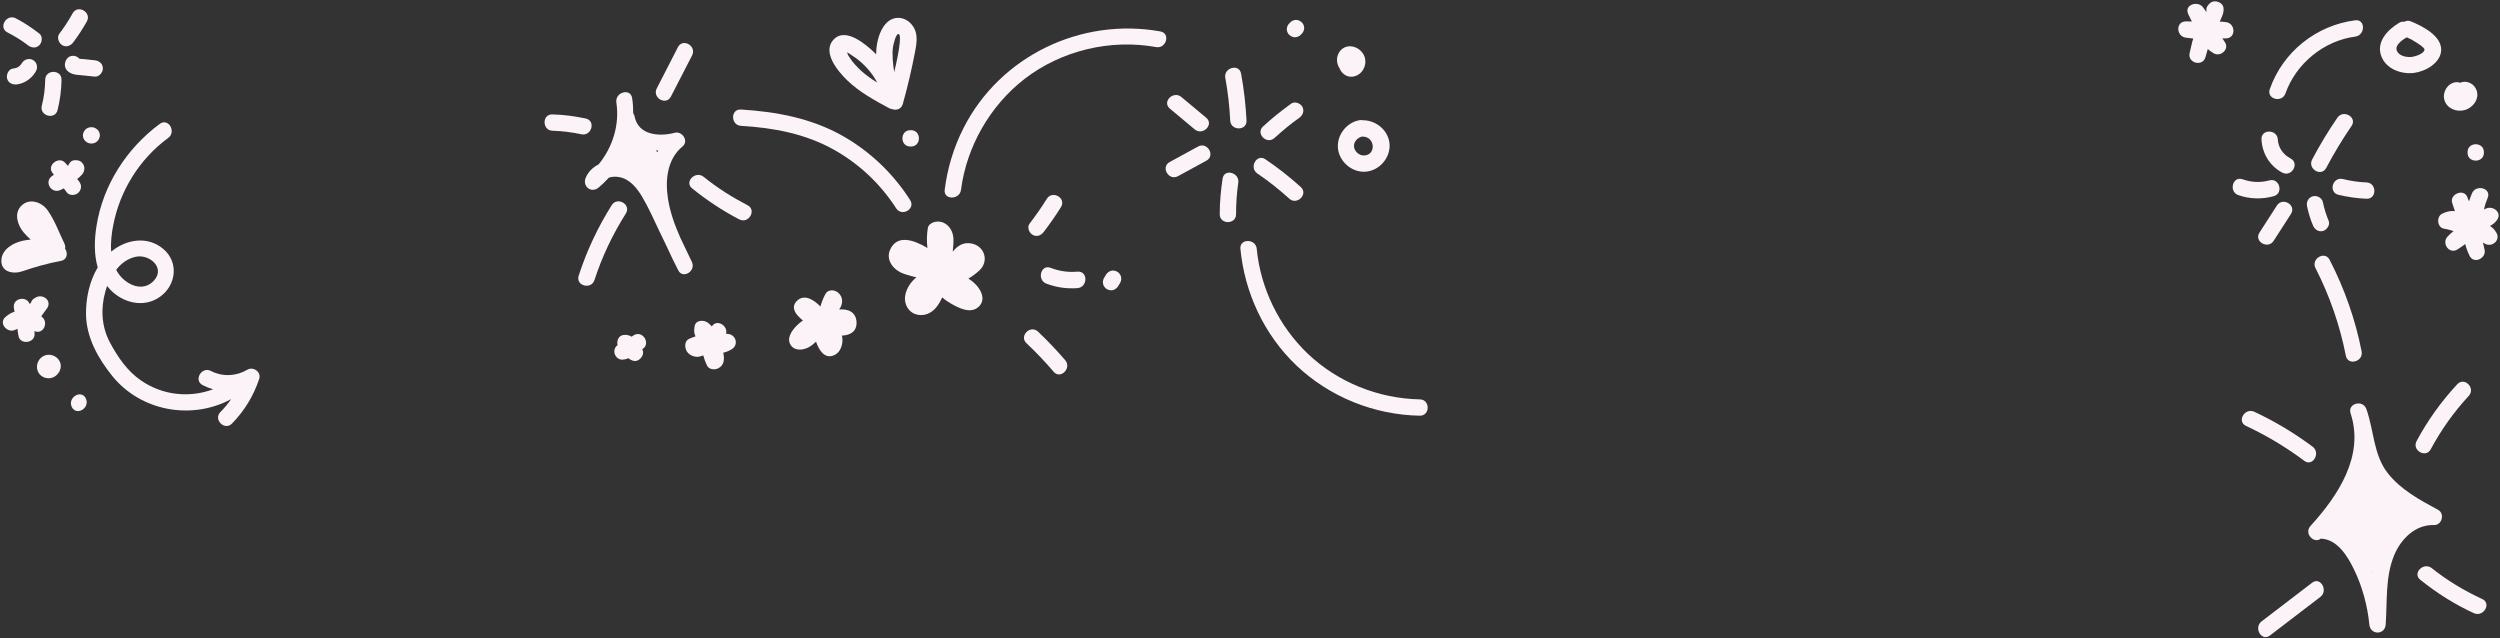 <?xml version="1.0" encoding="UTF-8"?> <svg xmlns="http://www.w3.org/2000/svg" viewBox="0 0 1837.98 469.40" data-guides="{&quot;vertical&quot;:[],&quot;horizontal&quot;:[]}"><rect x="0" y="0" width="1837.98" height="469.40" fill="#333333" stroke="none"/><defs></defs><path fill="#fbf3f8" stroke="none" fill-opacity="1" stroke-width="1" stroke-opacity="1" id="tSvgc5284166dc" title="Path 2" d="M1043.837 293.618C1013.437 293.018 983.637 281.118 961.537 260.118C940.337 239.918 926.737 212.018 923.937 182.918C923.237 175.318 911.237 175.218 911.937 182.918C915.037 215.318 929.437 246.118 953.037 268.618C977.437 291.818 1010.237 305.018 1043.837 305.618C1051.537 305.718 1051.537 293.718 1043.837 293.618Z"></path><path fill="#fbf3f8" stroke="none" fill-opacity="1" stroke-width="1" stroke-opacity="1" id="tSvgedd0da4009" title="Path 3" d="M916.437 88.618C915.837 77.018 914.537 65.518 912.437 54.118C911.037 46.518 899.437 49.718 900.837 57.318C902.737 67.718 903.937 78.118 904.437 88.618C904.837 96.318 916.837 96.318 916.437 88.618Z"></path><path fill="#fbf3f8" stroke="none" fill-opacity="1" stroke-width="1" stroke-opacity="1" id="tSvga569afed9e" title="Path 4" d="M860.037 79.818C866.137 84.918 872.237 90.018 878.337 95.118C884.237 100.018 892.737 91.618 886.837 86.618C880.737 81.518 874.637 76.418 868.537 71.318C862.637 66.418 854.137 74.818 860.037 79.818Z"></path><path fill="#fbf3f8" stroke="none" fill-opacity="1" stroke-width="1" stroke-opacity="1" id="tSvg18c6e946137" title="Path 5" d="M880.837 107.718C873.837 111.518 866.937 115.318 859.937 119.118C853.137 122.818 859.237 133.218 866.037 129.518C873.037 125.718 879.937 121.918 886.937 118.118C893.737 114.418 887.637 104.018 880.837 107.718Z"></path><path fill="#fbf3f8" stroke="none" fill-opacity="1" stroke-width="1" stroke-opacity="1" id="tSvg4dec3715da" title="Path 6" d="M898.837 131.318C897.537 140.018 896.737 148.718 896.737 157.518C896.737 165.218 908.737 165.218 908.737 157.518C908.737 149.818 909.237 142.118 910.337 134.518C911.637 126.918 900.037 123.618 898.837 131.318Z"></path><path fill="#fbf3f8" stroke="none" fill-opacity="1" stroke-width="1" stroke-opacity="1" id="tSvgd52012b041" title="Path 7" d="M924.337 127.518C932.637 133.118 940.437 139.318 947.837 146.018C953.537 151.218 962.037 142.718 956.337 137.518C948.137 130.118 939.537 123.318 930.337 117.118C924.037 112.718 918.037 123.118 924.337 127.518Z"></path><path fill="#fbf3f8" stroke="none" fill-opacity="1" stroke-width="1" stroke-opacity="1" id="tSvg1b402960f" title="Path 8" d="M937.037 101.418C942.837 96.118 948.837 91.118 955.237 86.618C957.837 84.718 959.137 81.418 957.437 78.418C955.937 75.818 951.837 74.318 949.237 76.218C942.037 81.418 935.137 86.918 928.637 92.918C922.837 98.118 931.337 106.618 937.037 101.418Z"></path><path fill="#fbf3f8" stroke="none" fill-opacity="1" stroke-width="1" stroke-opacity="1" id="tSvgdc7dd672ef" title="Path 9" d="M999.737 88.318C989.737 89.918 982.337 99.818 983.737 109.818C985.137 119.418 994.337 127.018 1004.137 126.218C1013.937 125.418 1021.937 116.418 1021.637 106.518C1021.237 96.318 1012.037 88.418 1002.137 88.418C1001.337 88.218 1000.537 88.218 999.737 88.318ZM1002.737 114.318C999.137 114.418 995.537 111.118 995.437 107.518C995.337 103.918 998.037 101.418 1001.137 100.418C1001.337 100.418 1001.537 100.418 1001.737 100.418C1011.037 100.318 1012.037 114.118 1002.737 114.318Z"></path><path fill="#fbf3f8" stroke="none" fill-opacity="1" stroke-width="1" stroke-opacity="1" id="tSvgc268532a71" title="Path 10" d="M993.037 56.418C1001.237 56.618 1006.337 47.218 1002.537 40.218C999.237 34.018 990.437 31.518 985.437 37.218C982.237 40.918 982.237 46.318 984.737 50.018C986.037 53.418 989.237 56.318 993.037 56.418Z"></path><path fill="#fbf3f8" stroke="none" fill-opacity="1" stroke-width="1" stroke-opacity="1" id="tSvg12b630f789b" title="Path 11" d="M952.037 27.418C953.637 27.318 955.137 26.818 956.237 25.618C956.537 25.318 956.737 25.118 957.037 24.818C958.137 23.718 958.837 22.118 958.837 20.618C958.837 19.118 958.137 17.418 957.037 16.418C955.937 15.418 954.437 14.618 952.837 14.618C951.237 14.718 949.737 15.218 948.637 16.418C948.337 16.718 948.137 16.918 947.837 17.218C946.737 18.318 946.037 19.918 946.037 21.418C946.037 22.918 946.737 24.618 947.837 25.618C948.937 26.618 950.437 27.418 952.037 27.418Z"></path><path fill="#fbf3f8" stroke="none" fill-opacity="1" stroke-width="1" stroke-opacity="1" id="tSvg184fd7f8c2f" title="Path 12" d="M853.137 23.118C794.937 12.618 735.337 41.118 708.437 94.018C701.137 108.318 696.537 123.618 694.537 139.518C693.537 147.118 705.537 147.118 706.537 139.518C710.637 107.718 727.937 77.618 753.237 58.018C780.337 37.118 816.337 28.518 849.937 34.618C857.437 36.018 860.737 24.518 853.137 23.118Z"></path><path fill="#fbf3f8" stroke="none" fill-opacity="1" stroke-width="1" stroke-opacity="1" id="tSvg56b442ce54" title="Path 13" d="M714.237 179.018C708.037 177.818 703.837 180.818 700.437 185.018C700.737 181.118 701.437 176.918 700.637 173.018C699.337 166.318 693.337 161.218 686.337 163.418C684.537 164.018 682.437 165.518 682.137 167.618C681.337 172.618 681.237 177.518 681.837 182.318C671.337 176.018 659.337 172.318 654.337 183.718C650.937 191.618 657.437 198.918 664.537 201.318C667.537 202.318 670.637 203.118 673.737 203.918C672.737 204.618 671.837 205.518 671.037 206.418C666.537 211.318 663.437 218.818 666.637 225.218C669.737 231.718 677.837 233.318 683.837 229.818C688.037 227.418 690.637 223.118 692.737 218.618C694.737 220.518 697.137 222.018 699.537 223.418C704.937 226.418 712.737 230.518 718.537 226.318C725.837 221.018 721.137 212.118 715.737 207.618C714.537 206.618 713.237 205.618 711.937 204.818C714.937 203.118 717.737 201.018 720.237 198.618C727.337 191.718 723.737 180.818 714.237 179.018Z"></path><path fill="#fbf3f8" stroke="none" fill-opacity="1" stroke-width="1" stroke-opacity="1" id="tSvg17fe7e0de20" title="Path 14" d="M767.337 170.518C771.837 164.618 776.137 158.518 780.037 152.218C784.137 145.618 773.737 139.618 769.637 146.118C765.737 152.418 761.437 158.518 756.937 164.418C754.937 167.018 756.537 171.118 759.137 172.618C762.237 174.418 765.337 173.118 767.337 170.518Z"></path><path fill="#fbf3f8" stroke="none" fill-opacity="1" stroke-width="1" stroke-opacity="1" id="tSvg116099b7c26" title="Path 15" d="M792.237 199.718C785.337 200.318 778.937 199.418 772.437 196.918C765.237 194.118 762.137 205.718 769.237 208.518C776.537 211.318 784.337 212.418 792.237 211.818C799.837 211.118 799.937 199.118 792.237 199.718Z"></path><path fill="#fbf3f8" stroke="none" fill-opacity="1" stroke-width="1" stroke-opacity="1" id="tSvg471c5a519" title="Path 16" d="M763.137 243.818C757.537 238.518 749.037 247.018 754.637 252.318C761.637 258.918 768.337 265.918 774.637 273.318C779.637 279.218 788.137 270.618 783.137 264.818C776.837 257.518 770.237 250.518 763.137 243.818Z"></path><path fill="#fbf3f8" stroke="none" fill-opacity="1" stroke-width="1" stroke-opacity="1" id="tSvgcacfa92f9e" title="Path 17" d="M821.337 199.718C819.937 199.018 818.237 198.618 816.737 199.118C815.237 199.618 814.037 200.518 813.137 201.918C812.637 202.718 812.137 203.618 811.637 204.418C810.837 205.718 810.637 207.618 811.037 209.018C811.437 210.418 812.537 211.918 813.837 212.618C815.237 213.318 816.937 213.718 818.437 213.218C819.937 212.718 821.137 211.818 822.037 210.418C822.537 209.618 823.037 208.718 823.537 207.918C824.337 206.618 824.537 204.718 824.137 203.318C823.737 201.918 822.637 200.418 821.337 199.718Z"></path><path fill="#fbf3f8" stroke="none" fill-opacity="1" stroke-width="1" stroke-opacity="1" id="tSvg15f15b8c791" title="Path 18" d="M669.137 147.118C656.737 127.618 639.637 111.318 619.537 99.918C596.537 86.918 570.837 82.118 544.737 80.518C537.037 80.018 537.037 92.018 544.737 92.518C568.737 93.918 592.337 98.318 613.537 110.318C631.937 120.718 647.437 135.418 658.837 153.118C662.937 159.618 673.337 153.618 669.137 147.118Z"></path><path fill="#fbf3f8" stroke="none" fill-opacity="1" stroke-width="1" stroke-opacity="1" id="tSvg116fd43f25" title="Path 19" d="M622.837 59.018C631.737 67.618 642.837 73.718 653.637 79.518C654.437 79.918 655.137 80.118 655.837 80.218C658.837 81.318 662.637 80.418 663.737 76.418C667.337 63.618 670.337 50.718 672.837 37.618C673.837 32.118 674.837 26.218 672.237 21.018C670.037 16.618 665.637 13.218 660.637 13.118C649.637 12.918 645.137 26.818 644.337 35.618C644.237 37.018 644.137 38.518 644.137 39.918C643.837 39.618 643.537 39.318 643.237 39.018C636.837 32.818 622.037 20.018 613.237 28.718C603.837 37.918 615.837 52.218 622.837 59.018ZM656.637 33.918C656.937 32.518 658.437 25.418 660.337 25.018C663.837 24.318 659.237 45.018 658.837 46.818C658.437 48.918 657.937 50.918 657.437 53.018C656.937 50.018 656.537 47.018 656.337 43.918C656.137 40.518 656.037 37.118 656.637 33.918ZM629.137 42.618C632.337 44.918 635.237 47.618 637.837 50.518C640.637 53.618 643.037 57.118 644.937 60.718C642.437 59.218 640.037 57.618 637.737 55.818C634.437 53.418 631.437 50.618 628.737 47.618C627.337 46.118 626.137 44.518 625.037 42.918C624.437 42.118 623.937 41.218 623.437 40.318C623.237 40.018 623.037 39.318 622.737 38.518C623.237 38.818 623.837 39.018 624.237 39.318C625.837 40.418 627.537 41.518 629.137 42.618Z"></path><path fill="#fbf3f8" stroke="none" fill-opacity="1" stroke-width="1" stroke-opacity="1" id="tSvga3ecdca943" title="Path 20" d="M669.737 95.718C669.537 95.718 669.437 95.718 669.237 95.718C661.537 95.718 661.537 107.718 669.237 107.718C669.437 107.718 669.537 107.718 669.737 107.718C677.537 107.718 677.537 95.718 669.737 95.718Z"></path><path fill="#fbf3f8" stroke="none" fill-opacity="1" stroke-width="1" stroke-opacity="1" id="tSvga674dcf118" title="Path 21" d="M508.637 192.518C505.837 186.618 502.937 180.718 500.137 174.718C496.037 165.418 492.537 155.818 491.037 145.718C488.937 132.118 490.637 116.818 501.837 107.618C506.637 103.618 501.437 96.118 496.037 97.618C484.837 100.618 469.137 99.518 466.537 85.518C466.337 84.618 466.037 83.918 465.537 83.318C465.537 79.618 465.337 75.818 464.737 72.118C463.637 64.518 452.037 67.718 453.137 75.318C455.637 91.718 450.437 108.218 440.137 120.818C436.037 122.918 432.537 126.118 430.637 130.618C427.937 136.918 434.637 142.418 440.037 137.918C442.737 135.718 445.237 133.218 447.637 130.618C450.037 129.818 452.637 129.718 455.337 130.218C463.037 131.618 468.337 138.318 472.137 144.718C476.937 152.818 480.737 161.618 484.837 170.118C486.637 173.818 488.337 177.418 490.137 181.118C492.737 187.018 495.637 192.818 498.537 198.518C501.737 205.518 511.937 199.418 508.637 192.518ZM483.337 111.918C482.937 111.418 482.537 110.918 482.037 110.618C482.637 110.718 483.337 110.718 483.937 110.718C483.737 111.118 483.537 111.518 483.337 111.918Z"></path><path fill="#fbf3f8" stroke="none" fill-opacity="1" stroke-width="1" stroke-opacity="1" id="tSvg1502cbf3fa6" title="Path 22" d="M549.637 150.918C538.237 145.018 527.337 138.118 517.337 130.018C511.337 125.218 502.837 133.618 508.837 138.518C519.637 147.218 531.237 154.918 543.537 161.318C550.437 164.818 556.437 154.418 549.637 150.918Z"></path><path fill="#fbf3f8" stroke="none" fill-opacity="1" stroke-width="1" stroke-opacity="1" id="tSvg1876fcf578d" title="Path 23" d="M493.237 71.018C498.437 60.918 503.637 50.818 508.837 40.718C512.337 33.818 502.037 27.818 498.437 34.618C493.237 44.818 488.037 54.918 482.837 65.018C479.337 71.818 489.637 77.918 493.237 71.018Z"></path><path fill="#fbf3f8" stroke="none" fill-opacity="1" stroke-width="1" stroke-opacity="1" id="tSvg2c082d6ca0" title="Path 24" d="M449.737 150.818C439.537 167.018 431.337 184.418 425.437 202.718C423.037 210.118 434.637 213.218 437.037 205.918C442.637 188.618 450.437 172.318 460.137 156.918C464.237 150.318 453.837 144.318 449.737 150.818Z"></path><path fill="#fbf3f8" stroke="none" fill-opacity="1" stroke-width="1" stroke-opacity="1" id="tSvg95280a2340" title="Path 25" d="M430.637 87.118C422.537 85.418 414.437 84.318 406.137 84.118C398.437 83.818 398.437 95.818 406.137 96.118C413.337 96.318 420.437 97.218 427.437 98.718C434.937 100.318 438.237 88.818 430.637 87.118Z"></path><path fill="#fbf3f8" stroke="none" fill-opacity="1" stroke-width="1" stroke-opacity="1" id="tSvg2f2e3cbd42" title="Path 26" d="M616.937 227.518C619.837 223.718 620.137 218.418 616.137 215.118C613.337 212.818 608.637 212.618 606.737 216.318C605.237 219.218 604.037 222.218 603.137 225.318C598.337 220.318 591.637 216.318 586.537 220.618C580.637 225.618 584.837 231.318 590.337 235.618C589.337 236.318 588.337 237.018 587.437 237.818C583.737 241.018 578.637 246.918 580.537 252.118C582.737 257.918 589.337 257.918 594.137 255.518C596.337 254.418 598.137 252.818 599.937 251.218C602.337 258.118 606.737 264.418 613.737 260.918C617.937 258.818 619.637 253.418 619.337 249.018C619.237 248.218 619.137 247.418 618.937 246.718C624.837 246.518 629.837 243.918 629.737 237.118C629.437 229.218 623.437 227.018 616.937 227.518Z"></path><path fill="#fbf3f8" stroke="none" fill-opacity="1" stroke-width="1" stroke-opacity="1" id="tSvgf9e5641875" title="Path 27" d="M535.037 245.518C534.637 245.518 534.237 245.518 533.837 245.418C535.337 239.218 526.737 234.318 523.337 240.018C522.537 239.118 521.637 238.218 520.637 237.418C517.537 234.918 511.337 235.118 510.637 240.018C510.237 242.718 510.137 244.918 511.337 247.318C509.737 247.818 508.237 248.418 506.637 249.118C503.437 250.518 503.337 254.618 504.437 257.318C505.737 260.318 508.637 261.918 511.837 262.318C513.737 262.518 515.337 261.918 517.037 261.318C517.737 263.818 518.537 266.118 519.737 268.618C521.137 271.718 525.237 272.118 527.937 270.818C532.537 268.618 532.737 263.918 531.737 259.318C533.837 258.818 535.937 258.018 538.037 256.718C543.337 253.418 540.937 245.818 535.037 245.518Z"></path><path fill="#fbf3f8" stroke="none" fill-opacity="1" stroke-width="1" stroke-opacity="1" id="tSvgb165953cb" title="Path 28" d="M466.037 246.418C465.437 246.818 464.937 247.118 464.337 247.518C462.637 246.418 460.437 245.918 458.137 246.318C454.737 246.818 453.237 250.618 454.037 253.718C452.537 254.818 451.637 256.418 451.637 258.418C451.637 261.518 454.337 264.618 457.637 264.418C459.137 264.318 460.537 264.018 461.937 263.318C462.837 264.118 463.837 264.718 465.137 265.118C469.637 266.818 474.637 260.918 472.137 256.718C472.137 256.718 472.137 256.718 472.237 256.718C478.737 252.918 472.637 242.518 466.037 246.418Z"></path><path fill="#fbf3f8" stroke="none" fill-opacity="1" stroke-width="1" stroke-opacity="1" id="tSvg55f7b5f076" title="Path 29" d="M47.337 179.018C43.437 171.018 40.137 161.718 34.937 154.518C30.537 148.418 21.437 145.318 15.537 151.418C10.137 157.018 12.937 165.418 17.237 170.718C18.837 172.618 20.637 174.418 22.537 176.118C20.537 176.318 18.537 176.618 16.637 177.018C9.837 178.518 1.637 183.118 1.037 190.818C0.337 200.018 9.637 201.818 16.537 199.418C25.737 196.218 35.137 193.618 44.737 191.818C49.537 190.918 50.037 186.018 47.837 182.818C48.137 181.618 47.937 180.318 47.337 179.018Z"></path><path fill="#fbf3f8" stroke="none" fill-opacity="1" stroke-width="1" stroke-opacity="1" id="tSvg52ba12f0b" title="Path 30" d="M57.237 142.018C59.537 140.118 60.337 136.918 58.737 134.318C58.137 133.318 57.537 132.518 56.737 131.618C59.337 129.418 61.937 127.618 62.037 123.818C62.137 121.418 60.137 118.518 57.637 118.018C57.537 118.018 57.437 118.018 57.337 117.918C55.337 117.518 52.837 117.718 51.537 119.418C51.437 119.518 51.437 119.618 51.337 119.718C50.837 120.318 50.437 121.018 50.137 121.718C50.037 121.818 50.037 121.818 49.937 121.918C49.237 121.118 48.537 120.418 47.837 119.618C43.337 114.618 34.437 121.318 38.437 126.918C38.837 127.418 39.237 128.018 39.637 128.518C39.237 128.818 38.937 129.018 38.537 129.218C31.937 133.418 37.737 143.018 44.637 139.618C45.337 139.218 46.137 138.918 46.837 138.518C47.437 139.218 48.037 139.818 48.337 140.418C48.637 140.818 48.937 141.218 49.237 141.618C51.137 143.918 55.137 143.718 57.237 142.018Z"></path><path fill="#fbf3f8" stroke="none" fill-opacity="1" stroke-width="1" stroke-opacity="1" id="tSvg127edaf8d5b" title="Path 31" d="M66.937 93.518C65.437 93.518 63.737 94.218 62.737 95.318C61.737 96.318 60.937 98.018 60.937 99.518C61.037 101.118 61.537 102.718 62.737 103.718C63.937 104.818 65.337 105.518 66.937 105.518C67.137 105.518 67.237 105.518 67.437 105.518C68.937 105.518 70.637 104.818 71.637 103.718C72.637 102.718 73.437 101.018 73.437 99.518C73.337 97.918 72.837 96.318 71.637 95.318C70.437 94.218 69.037 93.518 67.437 93.518C67.237 93.518 67.037 93.518 66.937 93.518Z"></path><path fill="#fbf3f8" stroke="none" fill-opacity="1" stroke-width="1" stroke-opacity="1" id="tSvgfa6bfdc5ce" title="Path 32" d="M30.537 232.718C30.437 232.618 30.437 232.618 30.337 232.618C30.537 232.318 30.737 232.018 30.837 231.818C31.837 230.418 32.837 229.018 33.837 227.718C34.137 227.318 34.437 226.918 34.737 226.518C38.537 220.418 30.437 215.318 25.537 219.218C25.57 219.185 25.604 219.151 25.637 219.118C24.037 219.918 23.137 221.118 22.837 222.418C22.537 222.718 22.237 223.118 21.937 223.518C21.737 223.218 21.537 222.818 21.337 222.518C18.437 217.518 9.837 219.518 10.137 225.518C10.237 226.818 10.337 228.018 10.737 229.118C10.637 229.118 10.537 229.218 10.437 229.218C8.037 230.018 6.037 231.318 4.037 233.018C-1.363 237.618 5.537 245.418 11.337 242.418C11.837 242.218 12.337 241.918 12.837 241.718C13.037 243.518 13.237 245.318 13.637 247.118C14.937 253.718 25.737 252.218 25.437 245.518C25.437 244.818 25.337 244.118 25.337 243.418C31.637 246.318 36.337 237.018 30.537 232.718Z"></path><path fill="#fbf3f8" stroke="none" fill-opacity="1" stroke-width="1" stroke-opacity="1" id="tSvg19d7b39a05" title="Path 33" d="M33.237 261.218C28.437 262.818 25.837 268.318 27.837 273.018C30.137 278.418 37.437 279.818 41.637 275.718C41.637 275.718 41.637 275.618 41.737 275.618C44.037 273.518 45.237 270.218 44.437 267.118C43.137 262.418 37.837 259.718 33.237 261.218Z"></path><path fill="#fbf3f8" stroke="none" fill-opacity="1" stroke-width="1" stroke-opacity="1" id="tSvg9c7d15b38b" title="Path 34" d="M63.137 293.018C59.937 286.018 49.537 292.118 52.737 299.118C56.037 306.118 66.337 300.118 63.137 293.018C63.137 293.118 63.137 293.118 63.137 293.018Z"></path><path fill="#fbf3f8" stroke="none" fill-opacity="1" stroke-width="1" stroke-opacity="1" id="tSvg1036d575755" title="Path 35" d="M5.437 23.818C10.737 26.518 15.837 29.618 20.437 33.218C23.037 35.218 26.437 35.718 28.937 33.218C31.037 31.118 31.537 26.718 28.937 24.718C23.437 20.418 17.737 16.618 11.537 13.418C4.637 10.018 -1.363 20.318 5.437 23.818Z"></path><path fill="#fbf3f8" stroke="none" fill-opacity="1" stroke-width="1" stroke-opacity="1" id="tSvg12396b2d29b" title="Path 36" d="M16.137 46.318C15.537 47.318 14.537 48.518 13.737 49.018C13.337 49.218 13.037 49.418 12.637 49.618C12.537 49.718 12.337 49.718 12.237 49.818C11.337 50.118 10.337 50.318 9.437 50.418C6.237 50.818 4.437 55.018 5.237 57.818C6.237 61.318 9.437 62.418 12.637 62.018C18.437 61.218 23.637 57.418 26.437 52.318C28.037 49.518 27.137 45.718 24.237 44.118C21.637 42.618 17.837 43.518 16.137 46.318Z"></path><path fill="#fbf3f8" stroke="none" fill-opacity="1" stroke-width="1" stroke-opacity="1" id="tSvg16f043ed5d0" title="Path 37" d="M42.337 80.918C44.137 73.618 45.137 66.118 45.237 58.618C45.337 50.918 33.337 50.918 33.237 58.618C33.137 65.118 32.337 71.418 30.737 77.718C28.837 85.218 40.437 88.418 42.337 80.918Z"></path><path fill="#fbf3f8" stroke="none" fill-opacity="1" stroke-width="1" stroke-opacity="1" id="tSvgcefdb7e14c" title="Path 38" d="M58.437 43.218C57.237 41.818 55.437 41.018 53.737 41.018C50.237 41.018 48.037 43.818 47.737 47.018C47.237 51.818 51.837 54.418 55.937 54.918C60.437 55.418 65.037 55.818 69.637 56.318C72.837 56.618 75.637 53.318 75.637 50.318C75.637 46.818 72.837 44.618 69.637 44.318C67.137 44.018 64.637 43.818 62.237 43.518C61.237 43.418 59.637 43.318 58.437 43.218Z"></path><path fill="#fbf3f8" stroke="none" fill-opacity="1" stroke-width="1" stroke-opacity="1" id="tSvg68d72a55f4" title="Path 39" d="M45.737 33.218C48.837 35.018 52.037 33.618 53.937 31.018C57.537 26.218 60.837 21.118 63.837 15.818C67.637 9.118 57.237 3.018 53.437 9.718C50.537 15.018 47.237 20.018 43.537 24.918C41.637 27.618 43.237 31.718 45.737 33.218Z"></path><path fill="#fbf3f8" stroke="none" fill-opacity="1" stroke-width="1" stroke-opacity="1" id="tSvgf13d9cf382" title="Path 40" d="M181.837 271.818C173.537 276.718 163.637 277.118 155.037 272.718C148.237 269.218 142.137 279.518 148.937 283.118C151.437 284.418 154.037 285.418 156.637 286.218C139.337 292.618 119.837 290.718 103.937 279.918C93.637 272.918 86.537 262.518 80.737 251.618C74.537 239.818 73.937 226.718 77.537 214.018C77.937 212.718 78.337 211.518 78.737 210.218C79.137 210.718 79.537 211.218 80.037 211.818C89.437 222.618 105.637 226.918 117.737 218.118C129.537 209.618 131.637 192.818 120.037 183.018C108.437 173.218 92.637 175.918 81.737 185.018C81.237 178.518 82.037 171.718 83.237 165.618C88.137 140.118 102.637 116.818 123.637 101.418C129.837 96.918 123.837 86.518 117.537 91.018C93.137 109.018 75.637 136.118 70.937 166.218C69.337 176.318 69.037 186.918 71.837 196.618C65.737 206.818 63.137 219.218 63.237 230.818C63.337 247.818 72.037 263.418 82.537 276.418C103.637 302.518 141.137 309.018 169.937 293.418C167.637 296.818 164.937 300.018 162.037 302.918C156.637 308.418 165.137 316.918 170.537 311.418C179.637 302.118 186.437 291.018 190.537 278.618C192.337 273.518 186.137 269.218 181.837 271.818ZM100.137 188.718C110.037 186.818 121.637 196.918 113.237 206.218C105.137 215.218 92.637 209.418 86.937 200.918C86.337 200.018 85.837 199.218 85.437 198.318C89.137 193.518 94.037 189.918 100.137 188.718Z"></path><path fill="#fbf3f8" stroke="none" fill-opacity="1" stroke-width="1" stroke-opacity="1" id="tSvgc69e8f4395" title="Path 41" d="M1789.437 386.018C1795.337 386.218 1797.637 377.618 1792.437 374.818C1779.137 367.618 1764.937 360.018 1755.437 347.818C1744.837 334.218 1745.337 316.418 1739.737 300.718C1737.137 293.518 1725.737 296.518 1728.137 303.918C1738.437 335.218 1718.837 364.518 1698.637 386.718C1693.737 392.118 1701.037 400.018 1706.237 396.018C1706.337 396.018 1706.437 396.018 1706.537 396.018C1718.437 396.618 1725.837 408.818 1730.537 418.418C1736.737 431.118 1740.537 445.118 1741.937 459.218C1742.637 466.918 1753.337 467.018 1753.937 459.218C1755.137 442.418 1753.537 424.218 1760.137 408.318C1764.937 396.518 1775.637 385.518 1789.437 386.018ZM1744.337 420.118C1744.437 420.018 1744.537 419.818 1744.637 419.718C1744.637 419.918 1744.537 420.218 1744.537 420.418C1744.437 420.418 1744.437 420.318 1744.337 420.118Z"></path><path fill="#fbf3f8" stroke="none" fill-opacity="1" stroke-width="1" stroke-opacity="1" id="tSvg324bb2d357" title="Path 42" d="M1787.037 330.318C1794.737 316.018 1804.037 302.918 1815.037 291.018C1820.237 285.318 1811.837 276.818 1806.537 282.518C1794.837 295.118 1784.737 309.118 1776.637 324.318C1773.037 331.018 1783.437 337.118 1787.037 330.318Z"></path><path fill="#fbf3f8" stroke="none" fill-opacity="1" stroke-width="1" stroke-opacity="1" id="tSvg4b08b4bc7a" title="Path 43" d="M1824.937 440.418C1811.737 434.318 1799.237 426.818 1787.837 417.718C1781.837 412.918 1773.337 421.418 1779.337 426.218C1791.537 436.018 1804.637 444.318 1818.837 450.818C1825.837 453.918 1831.937 443.618 1824.937 440.418Z"></path><path fill="#fbf3f8" stroke="none" fill-opacity="1" stroke-width="1" stroke-opacity="1" id="tSvg34a18b37e" title="Path 44" d="M1699.837 428.418C1687.437 437.918 1675.037 447.318 1662.737 456.818C1656.637 461.418 1662.637 471.918 1668.837 467.218C1681.237 457.718 1693.637 448.318 1705.937 438.818C1711.937 434.218 1705.937 423.718 1699.837 428.418Z"></path><path fill="#fbf3f8" stroke="none" fill-opacity="1" stroke-width="1" stroke-opacity="1" id="tSvgc0a092ccde" title="Path 45" d="M1700.237 328.418C1686.837 318.418 1672.537 309.818 1657.337 302.718C1650.337 299.518 1644.237 309.818 1651.237 313.118C1666.437 320.218 1680.737 328.818 1694.137 338.818C1700.337 343.418 1706.337 332.918 1700.237 328.418Z"></path><path fill="#fbf3f8" stroke="none" fill-opacity="1" stroke-width="1" stroke-opacity="1" id="tSvg1894ff5211e" title="Path 46" d="M1724.637 261.518C1726.137 269.118 1737.737 265.918 1736.237 258.318C1731.637 234.818 1723.637 212.218 1712.737 191.018C1709.237 184.118 1698.837 190.218 1702.337 197.118C1712.737 217.418 1720.237 239.118 1724.637 261.518Z"></path><path fill="#fbf3f8" stroke="none" fill-opacity="1" stroke-width="1" stroke-opacity="1" id="tSvg17590a474db" title="Path 47" d="M1677.937 126.918C1684.737 130.518 1690.837 120.118 1684.037 116.518C1678.637 113.718 1674.937 108.618 1674.637 102.518C1674.137 94.818 1662.137 94.818 1662.637 102.518C1663.137 112.818 1668.737 122.118 1677.937 126.918Z"></path><path fill="#fbf3f8" stroke="none" fill-opacity="1" stroke-width="1" stroke-opacity="1" id="tSvge09b72b127" title="Path 48" d="M1671.637 144.218C1679.037 142.218 1675.937 130.618 1668.437 132.618C1661.737 134.418 1655.337 134.118 1648.737 131.818C1641.437 129.218 1638.337 140.818 1645.537 143.418C1654.037 146.418 1663.037 146.618 1671.637 144.218Z"></path><path fill="#fbf3f8" stroke="none" fill-opacity="1" stroke-width="1" stroke-opacity="1" id="tSvg9ac3774c5a" title="Path 49" d="M1673.937 151.118C1669.637 157.718 1665.437 164.418 1661.137 171.018C1656.937 177.518 1667.337 183.518 1671.537 177.118C1675.837 170.518 1680.037 163.818 1684.337 157.218C1688.437 150.718 1678.137 144.618 1673.937 151.118Z"></path><path fill="#fbf3f8" stroke="none" fill-opacity="1" stroke-width="1" stroke-opacity="1" id="tSvgc8f85c2f2" title="Path 50" d="M1696.137 151.718C1697.137 156.518 1698.537 161.118 1700.437 165.618C1701.637 168.618 1704.437 170.718 1707.837 169.818C1710.637 169.018 1713.237 165.418 1712.037 162.418C1710.137 157.918 1708.737 153.318 1707.737 148.518C1707.037 145.318 1703.337 143.518 1700.337 144.318C1697.037 145.218 1695.437 148.518 1696.137 151.718Z"></path><path fill="#fbf3f8" stroke="none" fill-opacity="1" stroke-width="1" stroke-opacity="1" id="tSvg81ba45064d" title="Path 51" d="M1719.237 143.218C1725.937 144.818 1732.837 145.818 1739.837 146.118C1747.537 146.418 1747.537 134.418 1739.837 134.118C1733.937 133.918 1728.237 133.018 1722.437 131.618C1714.837 129.818 1711.637 141.418 1719.237 143.218Z"></path><path fill="#fbf3f8" stroke="none" fill-opacity="1" stroke-width="1" stroke-opacity="1" id="tSvg15b350ffc36" title="Path 52" d="M1710.237 123.418C1715.837 112.818 1722.037 102.518 1728.837 92.618C1733.237 86.218 1722.837 80.218 1718.437 86.518C1711.637 96.418 1705.437 106.718 1699.837 117.318C1696.337 124.218 1706.637 130.318 1710.237 123.418Z"></path><path fill="#fbf3f8" stroke="none" fill-opacity="1" stroke-width="1" stroke-opacity="1" id="tSvg55cbfbd08d" title="Path 53" d="M1680.237 68.718C1687.937 46.818 1708.437 29.918 1731.537 26.918C1739.137 25.918 1739.137 13.918 1731.537 14.918C1702.837 18.618 1678.337 38.118 1668.737 65.518C1666.137 72.818 1677.637 75.918 1680.237 68.718Z"></path><path fill="#fbf3f8" stroke="none" fill-opacity="1" stroke-width="1" stroke-opacity="1" id="tSvgfd7d3d3d59" title="Path 54" d="M1774.637 53.618C1782.937 52.618 1794.437 46.418 1794.737 36.818C1795.037 26.218 1780.637 19.018 1772.437 15.718C1770.537 14.918 1768.937 15.218 1767.737 16.018C1766.537 15.818 1765.137 15.918 1763.737 16.818C1755.137 22.018 1746.337 31.218 1751.037 42.118C1754.837 50.918 1765.637 54.718 1774.637 53.618ZM1769.437 27.418C1771.837 28.418 1774.237 29.718 1776.437 31.218C1777.537 31.918 1782.437 34.918 1782.437 36.318C1782.537 39.418 1775.637 41.518 1773.337 41.818C1769.937 42.218 1765.037 41.518 1762.837 38.518C1759.337 33.918 1765.837 29.518 1769.437 27.418Z"></path><path fill="#fbf3f8" stroke="none" fill-opacity="1" stroke-width="1" stroke-opacity="1" id="tSvg135eb70e6c7" title="Path 55" d="M1812.037 80.918C1818.637 79.018 1823.737 71.718 1820.137 65.018C1818.537 62.018 1815.337 60.118 1811.937 60.118C1810.737 60.118 1809.737 60.418 1808.637 60.818C1808.037 60.618 1807.437 60.518 1806.837 60.418C1800.237 60.018 1795.437 67.218 1797.037 73.318C1798.837 79.818 1806.037 82.618 1812.037 80.918ZM1813.037 71.918C1812.937 72.218 1812.737 72.318 1812.537 72.418Z"></path><path fill="#fbf3f8" stroke="none" fill-opacity="1" stroke-width="1" stroke-opacity="1" id="tSvgcad16b64ab" title="Path 56" d="M1814.137 111.818C1814.137 112.018 1814.137 112.118 1814.137 112.318C1814.137 120.018 1826.137 120.018 1826.137 112.318C1826.137 112.118 1826.137 112.018 1826.137 111.818C1826.137 104.118 1814.137 104.118 1814.137 111.818Z"></path><path fill="#fbf3f8" stroke="none" fill-opacity="1" stroke-width="1" stroke-opacity="1" id="tSvg1717ae9bff1" title="Path 57" d="M1830.637 166.118C1830.537 166.118 1830.537 166.118 1830.637 166.118C1832.837 165.018 1834.837 163.218 1835.937 161.518C1839.637 156.018 1832.637 151.018 1827.737 153.318C1827.237 153.518 1826.737 153.718 1826.237 154.018C1826.737 151.218 1827.737 148.318 1828.937 145.418C1831.837 138.318 1820.237 135.218 1817.337 142.218C1816.537 144.118 1815.837 146.118 1815.237 148.018C1814.737 146.918 1814.237 145.818 1813.837 144.618C1811.137 138.418 1800.737 142.818 1802.837 149.218C1803.537 151.218 1804.137 153.218 1804.837 155.218C1801.637 154.818 1798.437 155.618 1795.437 157.118C1791.037 159.318 1791.737 167.318 1796.837 168.118C1799.337 168.518 1801.637 169.118 1803.837 169.918C1802.237 171.118 1800.737 172.518 1799.337 174.018C1794.937 178.918 1800.637 187.118 1806.637 183.418C1808.637 182.218 1810.537 180.818 1812.437 179.418C1813.137 182.418 1814.237 185.218 1815.637 188.118C1818.737 194.418 1828.137 189.918 1826.637 183.518C1826.237 181.818 1825.837 180.018 1825.437 178.318C1826.037 178.618 1826.537 179.018 1827.137 179.318C1832.337 181.918 1838.537 176.518 1835.337 171.118C1834.137 169.018 1832.637 167.418 1830.637 166.118Z"></path><path fill="#fbf3f8" stroke="none" fill-opacity="1" stroke-width="1" stroke-opacity="1" id="tSvg12714879242" title="Path 58" d="M1636.237 16.218C1634.837 16.118 1633.337 15.918 1631.937 15.818C1633.437 12.418 1635.337 9.218 1634.637 5.418C1634.137 2.718 1631.337 1.218 1628.837 1.018C1626.137 0.818 1624.337 2.318 1622.937 4.418C1622.137 5.518 1621.937 7.018 1622.237 8.318C1622.137 8.418 1622.137 8.518 1622.037 8.718C1621.137 7.518 1620.337 6.418 1619.637 5.418C1616.037 0.318 1605.837 3.318 1608.637 10.018C1608.837 10.518 1609.037 11.018 1609.237 11.418C1609.237 11.418 1609.237 11.518 1609.337 11.518C1610.037 13.018 1610.737 14.418 1611.437 15.818C1610.037 15.818 1608.637 15.818 1607.237 15.718C1599.337 15.618 1599.737 26.918 1607.237 27.718C1608.937 27.918 1610.737 28.118 1612.437 28.318C1611.237 32.018 1610.637 36.018 1609.837 38.818C1607.937 46.318 1619.337 49.418 1621.437 42.018C1621.937 40.118 1622.537 38.318 1623.037 36.418C1623.037 36.318 1623.137 36.118 1623.137 36.018C1624.437 37.218 1625.937 38.318 1627.537 39.218C1632.537 42.118 1639.237 36.118 1635.737 31.018C1635.137 30.118 1634.437 29.118 1633.837 28.218C1634.637 28.218 1635.437 28.218 1636.237 28.218C1644.037 28.418 1643.837 16.918 1636.237 16.218Z"></path></svg> 